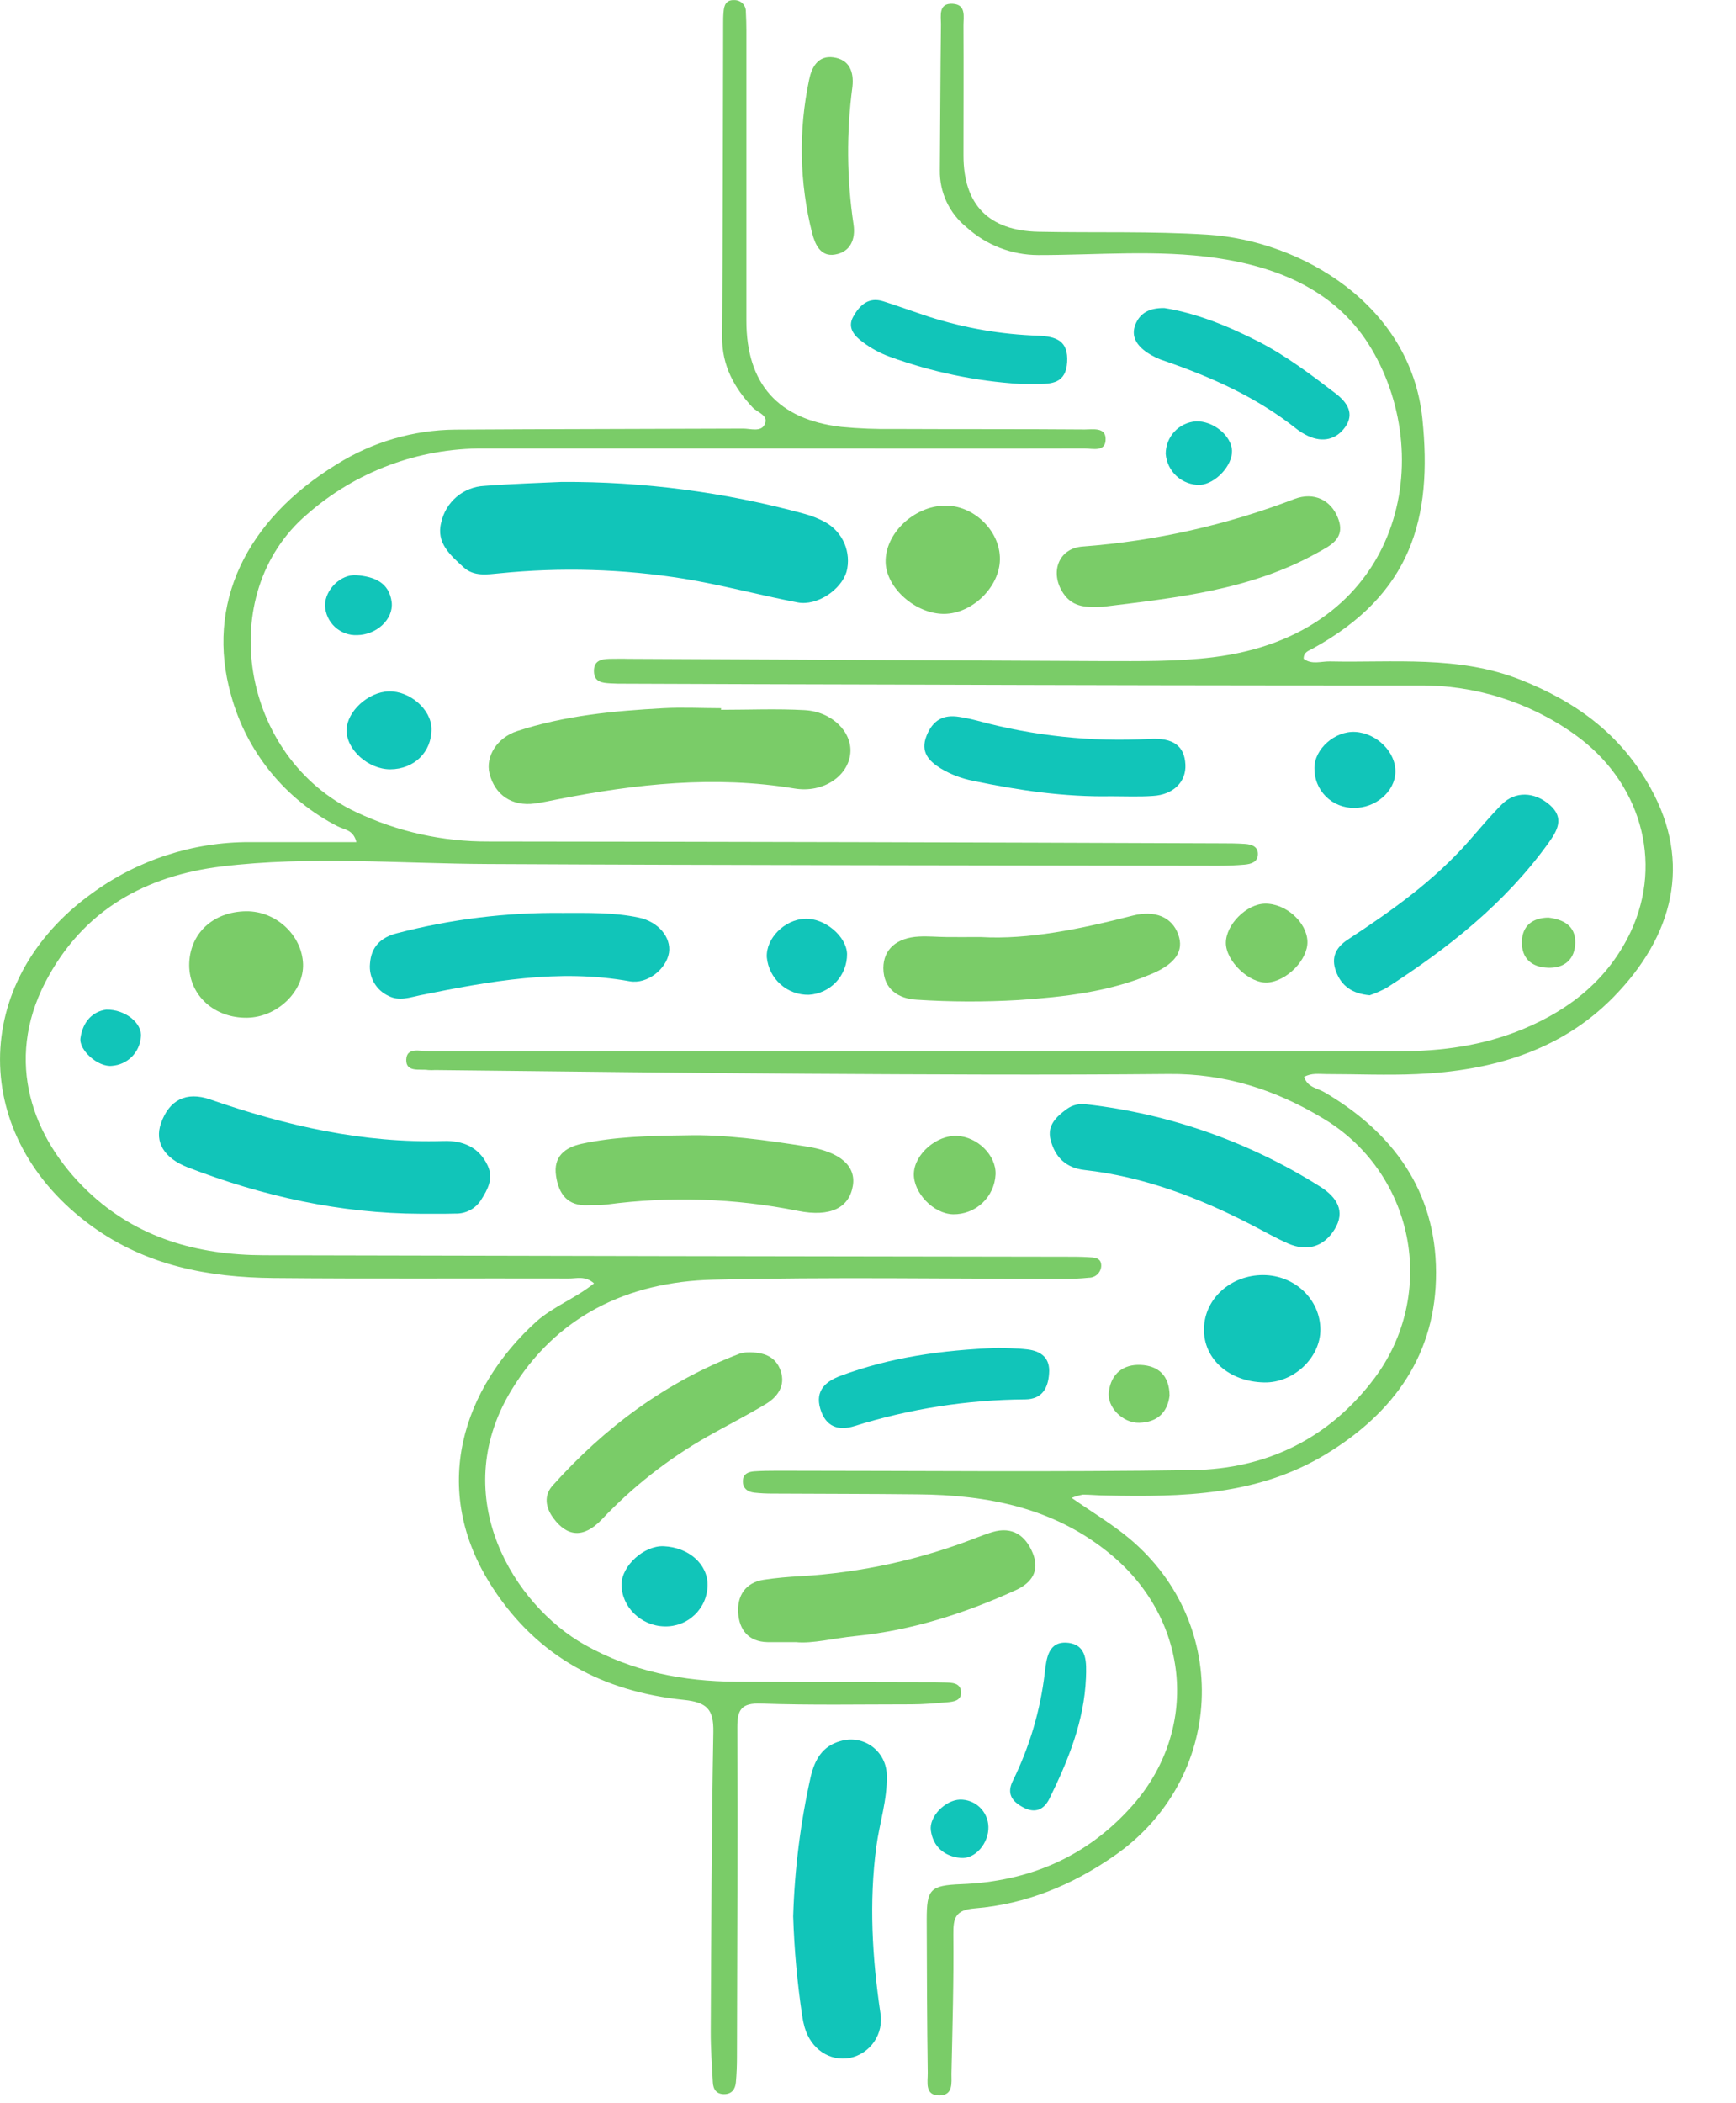 <?xml version="1.0" encoding="UTF-8"?> <svg xmlns="http://www.w3.org/2000/svg" width="374" height="453" viewBox="0 0 374 453" fill="none"><path d="M230.88 322.65C235.5 325.87 239.64 328.33 243.29 331.38C265.43 349.89 263.79 383.28 240.07 399.74C231 406.04 221.07 410.17 210.02 411.07C205.85 411.41 205.35 413.07 205.39 416.71C205.49 426.71 205.2 436.71 204.98 446.71C204.98 448.61 205.37 451.27 202.52 451.36C199.14 451.47 199.9 448.48 199.87 446.52C199.72 435.52 199.68 424.52 199.65 413.52C199.65 406.95 200.34 406.12 207.12 405.85C221.65 405.28 234.02 400.04 243.78 389.13C258.44 372.78 256.4 349.13 239.51 335C227.25 324.75 212.82 322 197.51 321.88C187.18 321.77 176.85 321.78 166.51 321.72C165.174 321.729 163.838 321.662 162.51 321.52C161.04 321.34 159.97 320.58 160.05 318.93C160.12 317.45 161.25 317.03 162.48 316.93C164.14 316.82 165.81 316.8 167.48 316.8C197.31 316.8 227.14 317.12 256.96 316.66C272.96 316.41 286.43 309.79 296.14 296.83C299.375 292.517 301.663 287.57 302.854 282.312C304.046 277.054 304.114 271.603 303.054 266.317C301.993 261.031 299.829 256.029 296.703 251.636C293.576 247.244 289.558 243.562 284.91 240.83C274.73 234.71 263.91 231.22 251.75 231.34C225.75 231.58 199.75 231.44 173.75 231.29C147.09 231.13 120.44 230.76 93.75 230.49C93.25 230.525 92.749 230.525 92.25 230.49C90.42 230.21 87.45 231.06 87.52 228.27C87.59 225.48 90.6 226.45 92.34 226.45C162 226.41 231.666 226.41 301.34 226.45C310.6 226.45 319.6 225.23 328.21 221.63C338.43 217.37 346.6 210.76 351.35 200.63C358.41 185.53 353.35 168.22 339.23 158.19C329.4 151.174 317.586 147.481 305.51 147.65C267.85 147.65 230.183 147.583 192.51 147.45C173.176 147.41 153.843 147.35 134.51 147.27C133.51 147.27 132.51 147.27 131.51 147.2C129.8 147.09 128.02 146.98 127.96 144.64C127.9 142.3 129.52 141.96 131.33 141.91C132.66 141.91 134 141.86 135.33 141.91C169.49 142.07 203.646 142.233 237.8 142.4C245.64 142.4 253.48 142.53 261.27 141.58C301.4 136.69 309.88 99.49 295.48 75.16C288.21 62.86 275.73 57.57 262.1 55.58C249.37 53.72 236.48 54.95 223.66 54.94C217.947 54.927 212.443 52.788 208.22 48.94C206.393 47.467 204.927 45.598 203.932 43.473C202.938 41.349 202.441 39.025 202.48 36.68C202.56 26.19 202.59 15.68 202.72 5.19C202.72 3.35 202.14 0.63 205.26 0.81C208.2 0.98 207.56 3.62 207.57 5.49C207.62 14.82 207.57 24.15 207.57 33.49C207.57 44.08 212.97 49.69 223.73 49.92C235.89 50.18 248.08 49.77 260.2 50.55C280.2 51.82 303.88 65.55 306.43 90.16C308.65 111.57 304.12 128.01 282.76 139.73C281.95 140.18 280.82 140.45 280.86 141.9C282.59 143.23 284.62 142.43 286.52 142.47C300.28 142.77 314.16 141.14 327.52 146.4C339.52 151.14 349.2 158.15 355.63 169.81C364.48 185.81 360.58 201.56 347.57 214.81C336.14 226.45 321.23 230.66 305.29 231.36C298.81 231.65 292.29 231.36 285.8 231.36C284.21 231.36 282.54 231.07 280.96 231.97C281.71 234.27 283.8 234.37 285.28 235.24C300.17 243.94 309.34 256.63 309.38 274.08C309.42 291.53 300.48 304.21 285.71 313.2C270.94 322.19 254.71 322.47 238.31 322.13C236.64 322.13 234.98 321.95 233.31 321.94C232.478 322.092 231.663 322.33 230.88 322.65Z" fill="#7ACC68"></path><path d="M127.98 276.44C126.04 274.71 124.14 275.44 122.43 275.39C101.26 275.33 80.09 275.49 58.93 275.29C44.93 275.16 31.52 272.65 19.73 264.08C-6.55 244.99 -6.59 211.47 19.73 192.49C29.605 185.251 41.536 181.362 53.78 181.39C61.36 181.39 68.94 181.39 76.78 181.39C76.14 178.7 74.16 178.72 72.78 178.01C67.191 175.158 62.259 171.172 58.299 166.306C54.339 161.44 51.437 155.801 49.78 149.75C44.23 130.15 52.94 112.04 72.5 100.04C80.17 95.216 89.03 92.619 98.09 92.54C118.75 92.41 139.42 92.41 160.09 92.32C161.69 92.32 163.91 93.1 164.72 91.46C165.72 89.46 163.2 88.88 162.16 87.78C158.16 83.5 155.54 78.78 155.58 72.63C155.73 50.13 155.74 27.63 155.8 5.14C155.8 4.3 155.8 3.47 155.88 2.64C155.97 1.19 156.38 -0.06 158.17 0.02C158.506 0.007 158.841 0.064 159.154 0.187C159.467 0.311 159.751 0.498 159.988 0.737C160.224 0.975 160.409 1.261 160.53 1.574C160.651 1.888 160.705 2.224 160.69 2.56C160.77 3.89 160.79 5.22 160.8 6.56C160.8 27.386 160.8 48.216 160.8 69.05C160.8 82.65 167.58 90.35 181.23 91.95C185.045 92.315 188.878 92.465 192.71 92.4C206.37 92.47 220.04 92.4 233.71 92.51C235.43 92.51 238.1 92 238.19 94.43C238.31 97.48 235.39 96.6 233.63 96.6C209.63 96.66 185.63 96.6 161.63 96.6C142.47 96.6 123.307 96.6 104.14 96.6C90.16 96.513 76.637 101.567 66.14 110.8C46.02 127.98 51.85 163.2 76.72 174.93C85.633 179.148 95.379 181.311 105.24 181.26C157.733 181.313 210.227 181.443 262.72 181.65C264.56 181.65 266.39 181.65 268.22 181.78C269.6 181.87 271.04 182.3 271 184.01C270.96 185.72 269.51 186.11 268.14 186.24C266.313 186.4 264.483 186.48 262.65 186.48C210.15 186.38 157.65 186.38 105.16 186.11C86 186.02 66.76 184.33 47.73 186.64C31.43 188.64 17.82 195.96 9.73 211.64C0.96 228.64 6.93 245.14 18.85 256.55C29.43 266.68 42.56 270.34 56.85 270.38C114.51 270.52 172.177 270.626 229.85 270.7C231.35 270.7 232.85 270.7 234.35 270.79C235.64 270.88 237.29 270.79 237.25 272.7C237.214 273.381 236.918 274.022 236.423 274.491C235.928 274.96 235.272 275.221 234.59 275.22C232.77 275.408 230.94 275.492 229.11 275.47C203.94 275.47 178.77 275.04 153.62 275.65C135.27 276.09 119.77 283.48 110.05 299.65C96.27 322.65 110.85 345.8 125.98 354.3C136.21 360.05 147.11 362.18 158.61 362.24C172.27 362.32 185.94 362.32 199.61 362.36C200.95 362.36 202.28 362.36 203.61 362.41C204.94 362.46 206.92 362.41 207.05 364.41C207.18 366.41 205.33 366.56 203.86 366.69C201.37 366.9 198.86 367.12 196.38 367.12C185.56 367.12 174.72 367.33 163.91 366.95C159.69 366.8 158.84 368.32 158.85 372.05C158.92 395.72 158.85 419.38 158.77 443.05C158.77 444.88 158.7 446.71 158.54 448.53C158.41 450.01 157.66 451.08 156.02 451.09C154.38 451.1 153.65 450.09 153.57 448.54C153.38 444.88 153.1 441.22 153.12 437.54C153.23 416.06 153.29 394.54 153.68 373.09C153.77 368.17 152.3 366.68 147.33 366.16C130.09 364.39 115.93 357.02 106.17 342.05C92.17 320.61 99.94 298.79 115.62 284.6C119.25 281.4 124.01 279.65 127.98 276.44Z" fill="#7ACC68"></path><path d="M120.96 103.81C138.603 103.706 156.178 106.007 173.2 110.65C174.809 111.074 176.36 111.692 177.82 112.49C179.652 113.515 181.093 115.118 181.918 117.048C182.743 118.978 182.906 121.128 182.38 123.16C181.19 127.07 176.02 130.56 171.85 129.77C163.68 128.21 155.62 126.02 147.41 124.67C134.231 122.546 120.831 122.153 107.55 123.5C104.94 123.75 102.1 124.22 99.89 122.21C97.06 119.62 93.89 116.95 95.06 112.52C95.529 110.369 96.694 108.433 98.376 107.011C100.057 105.59 102.161 104.764 104.36 104.66C110.5 104.19 116.67 104.02 120.96 103.81Z" fill="#11C5B9"></path><path d="M155.33 152.89C161.33 152.89 167.33 152.63 173.33 152.96C179.33 153.29 183.58 157.73 183.2 162.19C182.77 167.19 177.34 170.86 171.2 169.85C153.99 166.99 137.02 168.85 120.1 172.18C118.47 172.5 116.84 172.86 115.19 173.08C110.31 173.73 106.61 171.24 105.46 166.62C104.56 162.97 107.06 158.91 111.38 157.49C121.6 154.14 132.22 153.12 142.87 152.55C147.02 152.32 151.2 152.55 155.36 152.55L155.33 152.89Z" fill="#7ACC68"></path><path d="M170.88 412.79C171.185 402.646 172.454 392.554 174.67 382.65C175.54 379.05 177.16 376.11 181.04 375.04C182.197 374.683 183.422 374.602 184.616 374.805C185.809 375.009 186.939 375.49 187.912 376.21C188.886 376.93 189.676 377.87 190.219 378.952C190.763 380.034 191.044 381.229 191.04 382.44C191.19 387.67 189.48 392.64 188.8 397.75C187.2 409.75 187.91 421.68 189.67 433.61C190.043 435.756 189.569 437.964 188.347 439.768C187.126 441.571 185.252 442.831 183.12 443.28C178.74 444.09 174.72 441.39 173.35 436.7C173.122 435.899 172.948 435.084 172.83 434.26C171.762 427.148 171.111 419.979 170.88 412.79Z" fill="#11C5B9"></path><path d="M90.62 261.45C73.24 261.39 56.62 257.67 40.44 251.45C35.32 249.45 33.27 245.99 34.68 241.96C36.44 236.96 40.09 235.03 45.27 236.82C61.59 242.48 78.2 246.31 95.63 245.77C99.63 245.65 103.2 247.05 105.06 251.06C106.38 253.87 105.06 256.23 103.61 258.51C103.023 259.428 102.207 260.177 101.243 260.686C100.279 261.194 99.2 261.443 98.11 261.41C95.61 261.48 93.11 261.45 90.62 261.45Z" fill="#11C5B9"></path><path d="M234.11 237.88C252.027 239.934 269.248 246.009 284.49 255.65C287.97 257.87 289.97 260.9 287.49 264.85C285.2 268.55 281.6 269.65 277.49 267.85C274.76 266.64 272.15 265.14 269.49 263.77C258.16 257.94 246.4 253.45 233.63 252.02C229.63 251.57 227.3 249.25 226.34 245.53C225.53 242.41 227.6 240.53 229.78 238.92C230.396 238.467 231.096 238.142 231.84 237.963C232.583 237.784 233.355 237.756 234.11 237.88Z" fill="#11C5B9"></path><path d="M171.45 353.72C168.7 353.72 167.03 353.72 165.37 353.72C161.23 353.65 159.25 351.02 159.03 347.39C158.81 343.76 160.55 340.89 164.56 340.28C167.19 339.88 169.85 339.65 172.56 339.51C185.551 338.74 198.341 335.932 210.46 331.19C211.55 330.77 212.65 330.36 213.76 330.02C218.14 328.69 220.98 330.81 222.5 334.56C224.02 338.31 222.37 340.93 218.75 342.56C207.75 347.56 196.37 351.2 184.32 352.41C179.64 352.87 175.07 354.09 171.45 353.72Z" fill="#7ACC68"></path><path d="M121.18 196.65C126.68 196.65 132.18 196.5 137.62 197.65C141.81 198.52 144.62 201.9 144.13 205.2C143.57 208.7 139.5 212.06 135.64 211.37C120.33 208.62 105.45 211.37 90.56 214.37C88.32 214.83 85.99 215.71 83.71 214.52C82.404 213.924 81.316 212.935 80.598 211.691C79.881 210.447 79.571 209.009 79.71 207.58C79.95 203.94 82.07 201.88 85.53 201.02C97.166 197.982 109.156 196.512 121.18 196.65Z" fill="#11C5B9"></path><path d="M147.78 244.55C155.85 244.32 164.91 245.55 173.94 246.99C181.07 248.13 184.43 251.2 183.74 255.4C182.96 260.14 178.96 262.24 171.86 260.82C158.306 258.095 144.394 257.635 130.69 259.46C129.38 259.63 128.03 259.53 126.69 259.6C122.26 259.84 120.38 257.18 119.8 253.32C119.16 249.14 121.68 247.16 125.32 246.37C132.35 244.86 139.5 244.65 147.78 244.55Z" fill="#7ACC68"></path><path d="M211.3 201.84C221.59 202.44 232.81 200.1 243.97 197.24C248.83 195.99 252.48 197.52 253.84 201.29C255.12 204.85 253.25 207.58 248.18 209.75C238.99 213.67 229.18 214.75 219.43 215.41C212.119 215.842 204.788 215.818 197.48 215.34C193.65 215.13 190.34 213.14 190.31 208.54C190.31 204.47 193.2 201.97 197.99 201.73C199.99 201.63 201.99 201.82 203.99 201.84C205.99 201.86 207.97 201.84 211.3 201.84Z" fill="#7ACC68"></path><path d="M237.54 130.71C234.32 130.8 231.21 131.01 229.06 127.78C226.12 123.38 227.99 118.08 233.26 117.72C248.884 116.546 264.253 113.096 278.88 107.48C283.12 105.89 286.76 107.74 288.26 111.61C289.98 116.04 286.57 117.53 283.68 119.14C269.33 127.12 253.39 128.76 237.54 130.71Z" fill="#7ACC68"></path><path d="M295.09 214.38C291.31 214.04 289 212.38 287.84 209.28C286.68 206.18 287.84 204.07 290.33 202.41C299.81 196.2 309.03 189.66 316.55 181.05C318.85 178.42 321.1 175.73 323.55 173.26C326.42 170.39 330.55 170.51 333.84 173.35C337.13 176.19 335.51 178.93 333.54 181.66C324.24 194.58 312.01 204.22 298.78 212.75C297.6 213.4 296.365 213.946 295.09 214.38Z" fill="#11C5B9"></path><path d="M161.03 291.3C164.48 291.21 167.12 292.14 168.19 295.3C169.26 298.46 167.56 300.88 164.98 302.43C160.85 304.92 156.53 307.1 152.33 309.48C143.921 314.265 136.271 320.274 129.63 327.31C125.71 331.42 122.15 331.03 119.17 326.94C117.5 324.64 117.17 322.13 119.02 320.03C130.28 307.45 143.52 297.6 159.41 291.56C159.935 291.399 160.48 291.312 161.03 291.3Z" fill="#7ACC68"></path><path d="M239.4 171.51C229.35 171.7 219.48 170.25 209.68 168.2C207.209 167.723 204.841 166.82 202.68 165.53C200.07 163.91 198.25 161.95 199.6 158.53C200.95 155.11 203.21 153.86 206.67 154.42C207.983 154.628 209.285 154.902 210.57 155.24C222.646 158.528 235.173 159.852 247.67 159.16C252.79 158.87 255.19 160.69 255.38 164.69C255.57 168.41 252.78 171.19 248.38 171.44C245.4 171.65 242.39 171.51 239.4 171.51Z" fill="#11C5B9"></path><path d="M215.08 290.33C216.33 290.39 218.83 290.38 221.3 290.66C224.3 291.01 226.3 292.52 226.01 295.89C225.79 299.11 224.42 301.39 220.89 301.43C208.413 301.513 196.018 303.448 184.11 307.17C180.7 308.24 177.89 307.42 176.72 303.44C175.55 299.46 177.97 297.51 181.13 296.34C191.67 292.43 202.65 290.8 215.08 290.33Z" fill="#11C5B9"></path><path d="M250.85 66.35C257.59 67.42 264.51 70.18 271.2 73.61C277.14 76.67 282.44 80.7 287.73 84.74C290.2 86.63 291.88 89.05 289.81 91.98C287.9 94.68 284.97 95.37 281.81 93.91C280.902 93.488 280.046 92.961 279.26 92.34C270.81 85.62 261.14 81.29 251.02 77.79C249.6 77.349 248.252 76.702 247.02 75.87C245.02 74.44 243.56 72.53 244.62 69.87C245.57 67.55 247.46 66.3 250.85 66.35Z" fill="#11C5B9"></path><path d="M219.78 82.7C210.131 82.101 200.62 80.11 191.54 76.79C189.519 76.037 187.616 74.996 185.89 73.7C184.13 72.41 182.46 70.64 183.82 68.21C185.18 65.78 187.09 63.88 190.29 64.9C193.49 65.92 196.89 67.16 200.2 68.25C207.814 70.676 215.724 72.042 223.71 72.31C227.58 72.48 230.18 73.41 229.91 78C229.64 82.59 226.58 82.74 223.23 82.7H219.78Z" fill="#11C5B9"></path><path d="M272.38 297.78C264.75 297.64 259.23 292.69 259.38 286.16C259.53 279.63 265.24 274.65 272.1 274.65C278.96 274.65 284.44 279.93 284.46 286.39C284.48 292.45 278.69 297.9 272.38 297.78Z" fill="#11C5B9"></path><path d="M203.44 132.23C197.31 132.29 190.94 126.69 190.8 121.13C190.64 114.99 196.8 109.06 203.49 108.91C209.73 108.77 215.49 114.31 215.42 120.47C215.38 126.4 209.49 132.18 203.44 132.23Z" fill="#7ACC68"></path><path d="M53.06 196.29C59.47 196.24 65.06 201.45 65.29 207.64C65.48 213.56 59.76 219.09 53.29 219.22C46.23 219.35 40.79 214.45 40.76 207.91C40.78 201.16 45.83 196.36 53.06 196.29Z" fill="#7ACC68"></path><path d="M183.65 18.65C182.335 28.522 182.416 38.53 183.89 48.38C184.35 51.46 183.26 54.27 179.89 54.83C176.77 55.36 175.6 52.64 174.97 50.22C172.231 39.415 172.006 28.126 174.31 17.22C174.82 14.62 176.17 11.86 179.57 12.35C182.97 12.84 183.99 15.4 183.65 18.65Z" fill="#7ACC68"></path><path d="M233.96 361.39C233.58 370.75 230.14 379.17 226.11 387.39C224.86 389.93 222.92 390.65 220.37 389.28C218.06 388.03 216.83 386.4 218.18 383.63C221.791 376.327 224.124 368.46 225.08 360.37C225.44 357.24 225.81 353.37 230.17 353.87C234.28 354.4 234.06 358.18 233.96 361.39Z" fill="#11C5B9"></path><path d="M143.17 350.33C138.09 350.25 133.84 346.07 133.91 341.23C133.96 337.23 138.79 332.86 143.01 333.06C148.39 333.31 152.46 336.91 152.44 341.42C152.429 342.617 152.178 343.8 151.704 344.9C151.229 345.999 150.54 346.993 149.677 347.823C148.814 348.652 147.794 349.302 146.676 349.732C145.559 350.163 144.367 350.366 143.17 350.33Z" fill="#11C5B9"></path><path d="M92.96 156.97C93.02 161.97 89.25 165.68 84.08 165.71C79.34 165.71 74.6 161.47 74.67 157.24C74.74 153.24 79.33 149.03 83.79 148.92C88.25 148.81 92.91 152.78 92.96 156.97Z" fill="#11C5B9"></path><path d="M205.35 261.56C201.12 261.49 196.72 256.91 196.88 252.75C197.04 248.59 201.77 244.48 206.17 244.67C210.57 244.86 214.64 248.85 214.48 252.97C214.374 255.308 213.361 257.512 211.657 259.116C209.952 260.719 207.69 261.596 205.35 261.56Z" fill="#7ACC68"></path><path d="M281.67 202.79C281.79 206.71 277.24 211.37 273.04 211.64C269.16 211.88 264.09 207.03 264.1 203.09C264.11 199.15 268.55 194.72 272.51 194.65C277.02 194.57 281.54 198.65 281.67 202.79Z" fill="#7ACC68"></path><path d="M300.62 166.38C300.5 170.52 296.28 174.12 291.69 174.01C290.561 174.026 289.439 173.815 288.393 173.387C287.347 172.96 286.399 172.325 285.604 171.522C284.809 170.719 284.185 169.764 283.768 168.713C283.352 167.663 283.152 166.539 283.18 165.41C283.18 161.31 287.6 157.41 291.98 157.66C296.66 157.93 300.78 162.06 300.62 166.38Z" fill="#11C5B9"></path><path d="M182.49 205.47C182.512 207.714 181.669 209.881 180.137 211.521C178.605 213.161 176.501 214.149 174.26 214.28C172.008 214.328 169.822 213.521 168.141 212.022C166.46 210.522 165.409 208.442 165.2 206.2C164.98 202.13 169.01 198.07 173.44 197.9C177.66 197.73 182.35 201.65 182.49 205.47Z" fill="#11C5B9"></path><path d="M251.14 97.76C251.135 95.992 251.799 94.287 252.999 92.989C254.199 91.69 255.847 90.894 257.61 90.76C261.28 90.58 265.29 93.81 265.42 97.05C265.55 100.29 261.83 104.25 258.52 104.45C256.668 104.489 254.871 103.817 253.499 102.573C252.127 101.329 251.282 99.607 251.14 97.76Z" fill="#11C5B9"></path><path d="M76.93 136.81C75.166 136.878 73.448 136.243 72.153 135.045C70.857 133.847 70.09 132.183 70.019 130.42C70.019 127.03 73.409 123.61 76.85 123.9C80.51 124.2 83.85 125.38 84.389 129.74C84.779 133.41 81.12 136.75 76.93 136.81Z" fill="#11C5B9"></path><path d="M251.97 300.65C251.5 304.28 249.32 306.37 245.41 306.47C241.9 306.55 238.41 303.09 238.89 299.75C239.4 295.86 242.02 293.82 245.79 294.01C249.56 294.2 251.94 296.29 251.97 300.65Z" fill="#7ACC68"></path><path d="M22.91 217.47C27.06 217.42 30.72 220.47 30.34 223.38C30.225 224.983 29.537 226.491 28.402 227.629C27.268 228.767 25.762 229.459 24.16 229.58C21.16 229.95 16.94 226.2 17.34 223.58C17.84 220.11 19.91 217.87 22.91 217.47Z" fill="#11C5B9"></path><path d="M212.94 393.52C213.04 396.99 210.12 400.52 206.94 400.2C203.5 399.87 201.03 397.84 200.54 394.28C200.13 391.28 203.64 387.76 206.78 387.64C207.571 387.619 208.359 387.754 209.097 388.039C209.836 388.323 210.511 388.751 211.084 389.298C211.656 389.844 212.115 390.499 212.434 391.223C212.752 391.948 212.924 392.728 212.94 393.52Z" fill="#11C5B9"></path><path d="M333.59 197.65C336.71 198.04 339.44 199.33 339.37 203.07C339.3 206.58 337.11 208.58 333.51 208.46C329.91 208.34 327.78 206.38 327.87 202.81C327.96 199.49 330.04 197.71 333.59 197.65Z" fill="#7ACC68"></path></svg> 